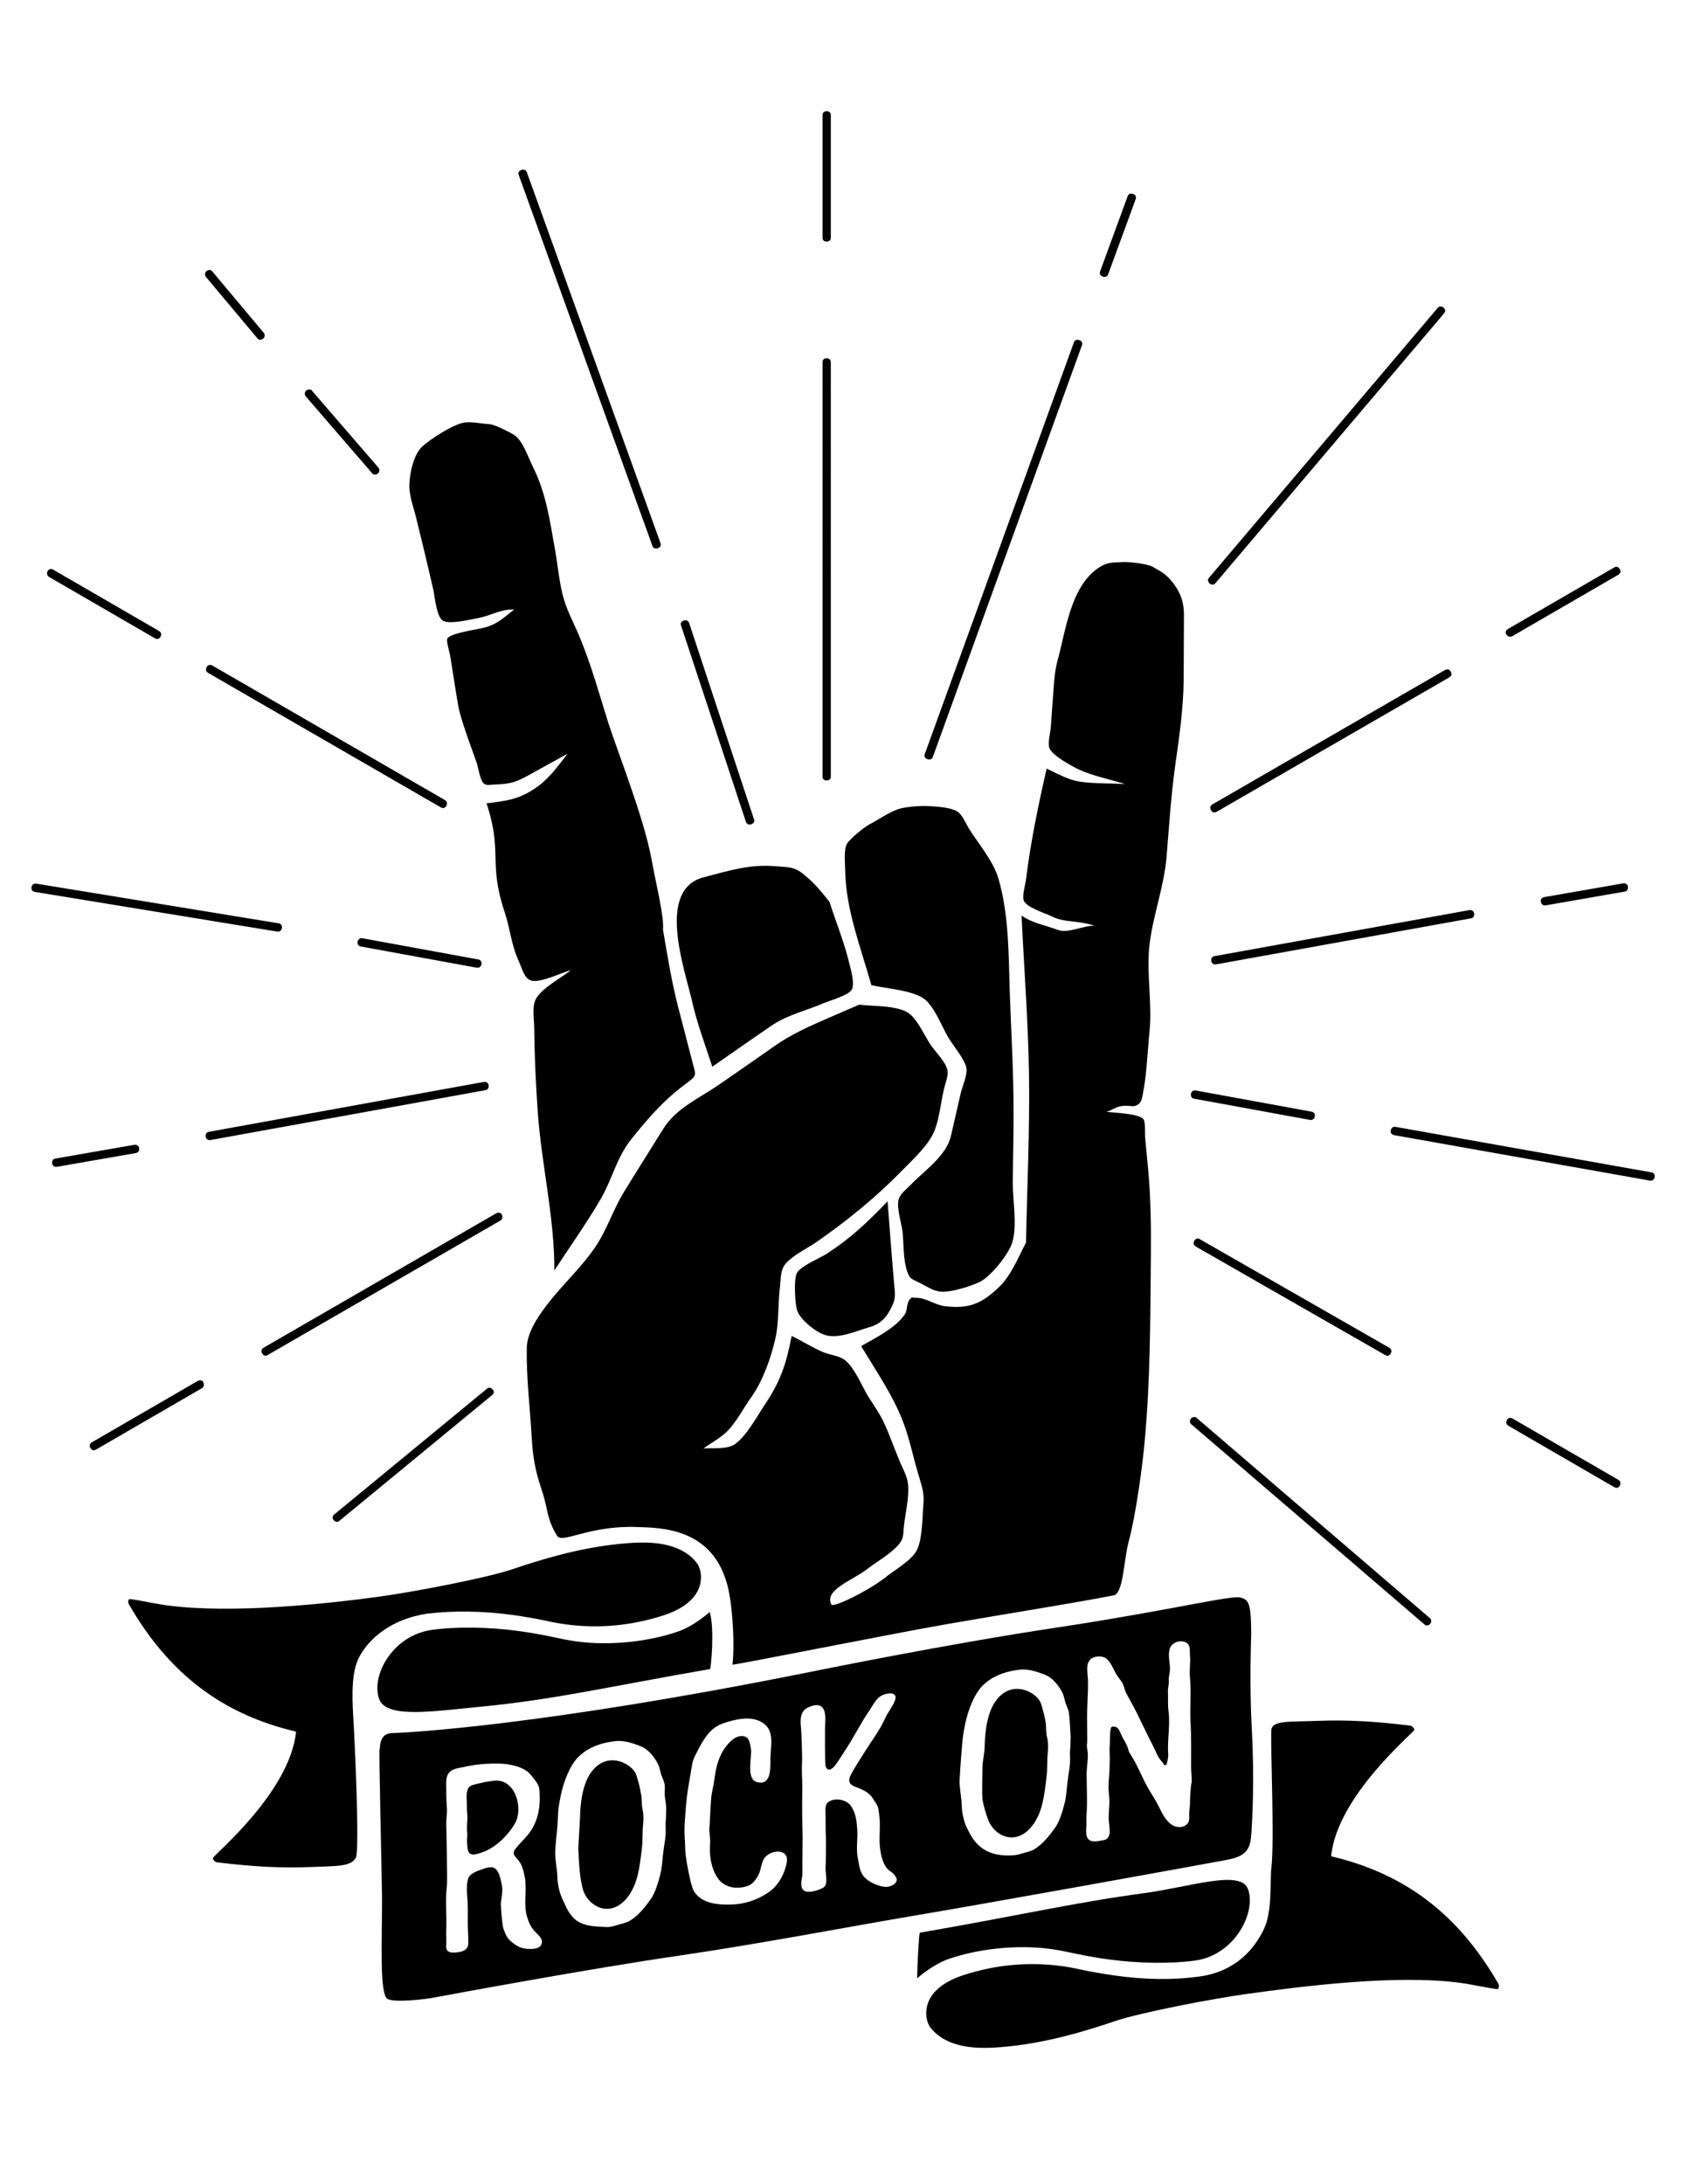 <svg xmlns="http://www.w3.org/2000/svg" xml:space="preserve" id="Layer_1" x="0" y="0" viewBox="0 0 612 792"><path d="M299.9 129.9c-.7 0-1.5.4-1.5 1.4v150.3c0 1.1.8 1.4 1.5 1.4.4 0 .8-.1 1.1-.4.3-.2.4-.6.4-1.1V131.4c0-1.1-.8-1.5-1.5-1.5M299.9 40.3c-.7 0-1.5.4-1.5 1.4v44.5c0 1.1.8 1.4 1.5 1.4.4 0 .8-.1 1.1-.4.3-.2.4-.6.4-1.1V41.7c0-1-.8-1.4-1.5-1.4M76.2 241.1c-.7 0-1.3.6-1.4 1.3-.2.7.1 1.2.7 1.6l84.5 48.8c.3.1.5.2.7.2.7 0 1.3-.6 1.4-1.3.2-.7-.1-1.2-.7-1.6L77 241.3c-.3-.1-.5-.2-.8-.2M17.8 209.2l38.5 22.3c.3.1.5.2.7.2.7 0 1.3-.6 1.4-1.3.2-.7-.1-1.2-.7-1.6l-38.5-22.3c-.3-.1-.5-.2-.7-.2-.7 0-1.3.6-1.4 1.3s.1 1.2.7 1.6M180.9 439.7c-.2 0-.5.1-.8.2l-84.5 48.8c-.6.4-.9.9-.7 1.6.2.6.7 1.3 1.4 1.3.2 0 .5-.1.7-.2l84.5-48.8c.6-.4.9-.9.7-1.6 0-.7-.6-1.3-1.3-1.3M72.6 500.5c-.2 0-.5.1-.8.2L33.3 523c-.6.4-.9.9-.7 1.6.2.6.7 1.3 1.4 1.3.2 0 .5-.1.7-.2l38.5-22.3c.6-.4.9-.9.7-1.6 0-.7-.5-1.3-1.3-1.3M434.5 449.1c-.7 0-1.3.6-1.4 1.3-.2.7.1 1.2.7 1.6l68.8 39.4c.3.1.5.2.7.2.7 0 1.3-.7 1.4-1.3.2-.7-.1-1.2-.7-1.6l-68.8-39.4c-.2-.2-.4-.2-.7-.2M587.1 536.6l-38.5-22.3c-.3-.1-.5-.2-.7-.2-.7 0-1.3.6-1.4 1.3-.2.7.1 1.2.7 1.6l38.5 22.3c.3.1.5.2.7.2.7 0 1.3-.6 1.4-1.3.2-.7-.1-1.2-.7-1.6M439.8 291.7c-.6.4-.9.9-.7 1.6.2.6.7 1.3 1.4 1.3.2 0 .5-.1.8-.2l84.5-48.8c.6-.4.9-.9.7-1.6-.2-.6-.7-1.3-1.4-1.3-.2 0-.5.1-.8.2ZM547.8 230.9c.2 0 .5-.1.8-.2l38.5-22.3c.6-.4.9-.9.7-1.6-.2-.6-.7-1.3-1.4-1.3-.2 0-.5.1-.7.2L547 228.1c-.6.4-.9.9-.7 1.6.2.6.8 1.2 1.5 1.2M177.7 503.2h-.2c-.3 0-.6.1-.9.4l-55.4 45.6c-.5.4-.6.9-.5 1.4.2.6.8 1.2 1.4 1.2h.2c.3 0 .6-.1.9-.4l55.4-45.6c.5-.4.6-.9.5-1.4-.3-.6-.8-1.1-1.4-1.2M433.2 398.4l42.1 7.7h.3c.9 0 1.3-.8 1.4-1.4 0-.3 0-1.4-1.2-1.6l-42.1-7.7h-.3c-1 0-1.3.9-1.4 1.4 0 .9.4 1.5 1.2 1.6M599.1 425.1l-92.9-16.5h-.3c-1 0-1.3.9-1.4 1.4-.1.8.4 1.4 1.2 1.6l92.9 16.5h.3c1 0 1.3-.9 1.4-1.4 0-.3 0-1.4-1.2-1.6M439.9 212c.4 0 .7-.2 1-.5l83-97.9c.4-.5.5-1 .2-1.5-.3-.6-.9-1-1.5-1-.4 0-.7.2-1 .5l-83 97.9c-.4.5-.5 1-.2 1.5.2.6.9 1 1.5 1M250 225.9c-.2-.6-.7-1-1.3-1s-1.2.3-1.5.7-.3.8-.1 1.3l23.5 71.1c.2.6.7 1 1.3 1s1.2-.3 1.5-.7.3-.8.1-1.3ZM191.1 62.4c-.2-.6-.7-.9-1.3-.9s-1.2.3-1.5.7-.3.8-.1 1.3L236.7 198c.2.6.7.9 1.3.9s1.2-.3 1.5-.7.3-.8.1-1.3ZM131.1 340.2c-1 0-1.3.9-1.4 1.4 0 .3 0 1.4 1.2 1.6l42.1 7.7h.3c1 0 1.3-.9 1.4-1.4 0-.3 0-1.4-1.2-1.6l-42.1-7.7ZM100.9 337.8c1 0 1.3-.9 1.4-1.4 0-.3 0-1.4-1.2-1.6l-88-14.4h-.3c-1 0-1.3.9-1.4 1.4 0 .3 0 1.4 1.2 1.6l88 14.4ZM135 171.6c.3.4.6.5 1 .5.6 0 1.3-.4 1.5-1 .2-.5.2-1-.2-1.5l-24.1-27.9c-.3-.4-.6-.5-1-.5-.6 0-1.3.4-1.5 1-.2.5-.2 1 .2 1.5ZM93.4 122.7c.3.4.6.5 1 .5.6 0 1.3-.4 1.5-1 .2-.5.2-1-.2-1.5L77 98.4c-.3-.4-.6-.5-1-.5-.6 0-1.3.4-1.5 1-.2.5-.2 1 .2 1.5ZM177.3 393.7c0-.5-.4-1.4-1.4-1.4h-.3l-99.8 18.1c-.8.1-1.2.7-1.2 1.6 0 .5.4 1.4 1.4 1.4h.3l99.8-18.1c1.2-.2 1.2-1.3 1.2-1.6M50.5 416.5c0-.5-.4-1.4-1.4-1.4h-.3l-28.7 5c-1.2.2-1.2 1.3-1.2 1.6 0 .5.4 1.4 1.4 1.4h.3l28.7-5c1.2-.2 1.2-1.3 1.2-1.6M434.3 514.3c-.3-.3-.6-.5-1-.5-.6 0-1.3.4-1.5 1-.2.5-.2 1 .2 1.5l84.6 72.6c.3.3.6.5 1 .5.6 0 1.3-.4 1.5-1 .2-.5.2-1-.2-1.5ZM439.4 348.3c0 .5.4 1.4 1.4 1.4h.3l92.5-16.7c.8-.1 1.2-.7 1.2-1.6 0-.5-.4-1.4-1.4-1.4h-.3l-92.5 16.7c-1.2.2-1.2 1.3-1.2 1.6M559 326.9c0 .5.4 1.4 1.4 1.4h.3l28.7-5c.8-.1 1.2-.7 1.2-1.6 0-.5-.4-1.4-1.4-1.4h-.3l-28.7 5c-1.3.3-1.3 1.3-1.2 1.6M390.9 123.2c-.6 0-1.1.3-1.3.9l-54.1 149.3c-.2.5-.1.9.1 1.3.3.4.9.7 1.5.7s1.1-.3 1.3-.9l54.1-149.3c.2-.5.1-.9-.1-1.3-.3-.4-.9-.7-1.5-.7M410.4 70.2c-.6 0-1.1.3-1.3.9l-10 27.3c-.2.5-.1.9.1 1.3.3.4.9.7 1.5.7s1.1-.3 1.3-.9l10-27.3c.2-.5.1-.9-.1-1.3-.4-.5-1-.7-1.5-.7M258.4 386.8c7.2-5 14.3-10 21.5-14.9 5.7-3.9 12.5-5.4 18.8-8.1 2.4-1 8.8-2.8 10.2-4.8 1.3-1.9-.1-7-.8-9.7-1.8-7.5-4.8-14.9-7.2-22.3-3.4-4.2-5-6.4-9.3-9.9-3.4-2.9-5.6-2.6-10.2-3-9.5-.8-16.8 1.6-26.1 4-17.4 4.5-6.8 33.6-4.3 44.7 1.8 8.1 4.8 16 7.4 24M157.1 213.4c.7 3 1.2 10.6 3.8 11.8 2.7 1.2 9.8-.6 12.7-1.1 4.5-.9 8.2-3.3 12.9-3.1-3.6 2.9-6.1 5.3-10.5 6.5-2.4.7-12.5 2-13.7 4-.5.9.8 5.1 1 6.2.6 3.6 1.1 7.1 1.7 10.7.6 3.5 1 7 1.9 10.4 1.7 6.1 4 12 6.1 18 .5 1.6 1.2 6.1 2.4 7.2 1.1.9 1.7.6 3.6.5 5.5-.2 7.7-.6 12.4-3.2 4.8-2.7 9.7-5.3 14.5-8-3.9 5-7 9.5-12.3 12.9-5.9 3.8-10.1 4.2-17.1 5.1 5.9 17.7.6 21.5 6.5 39.2 2.1 6.2 2.4 11.9 5.1 17.8 1.4 3.1 2.1 6.7 4.8 7.3 3.4.8 10.7-2.9 14.2-3.8-3.6 2.9-10.1 6.2-12.5 10.1-1.8 2.8-.8 7.6-.8 11.1.1 10.3.6 20.3 1.3 30.5 1.4 19 6.1 38.2 6 57.2 5.6-8.6 11.6-17 16.8-25.9 4.2-7.2 5.8-15.1 11.1-21.7 5.9-7.4 11.7-14.1 19.4-19.8 4.7-3.5 4.1-3 2.7-8.6-1.7-6.5-3.4-13.1-5.1-19.6-2.4-9.3-3.9-18.7-5.5-28.1.5-4.5-2.5-16.4-4.3-26.2-2.7-14.3-12-37.9-15.4-48.3-3.5-11.1-6.3-21.5-10.8-32.2-1.8-4.3-4.2-8.7-5.5-13.2-1.6-5.6-2.1-11.8-3.1-17.5-2-11.1-3.2-20.6-8.2-30.6-1.7-3.4-3.5-9.2-6.7-11.3-1.6-1-7.1-3.8-8.9-3.9-2.8-.1-6.8-1.1-9.6-.5-4.1.9-11.7 5.8-14.8 8.6s-4.6 9.6-4.7 14c-.1 4 1.7 8.5 2.6 12.4 2.1 8.5 4.1 16.8 6 25.1M316.1 357.2c5.6 1.4 16.3 1.8 20.2 5.9 3.3 3.4 5.5 9.4 7.9 13.4 1.7 2.8 5.8 7.6 6.4 10.8.4 2.4-1.4 6.5-2 8.8-1.2 5.2-2.4 10.5-3.6 15.7-1.7 7.4-9.5 12.5-14.6 17.8-1.6 1.6-3.8 3.3-4.4 5.3-.8 3.1 1 8.5 1.4 11.6.5 4.5.2 10.2 1.7 14.5 1 2.9 1.6 2.7 4.8 4.3 3.1 1.6 5.5 3.3 8.7 3.1 3.6-.2 9.6-2 12.9-3.6 3.9-1.9 10.4-10 11.7-14.2 1.9-6.1.2-15.3.2-21.6.1-8.7.3-17.3.3-26 0-14.5-.9-29.1-1.4-43.7-.4-13.3-.3-27.5-4-40.4-1.8-6.5-7.1-12.6-10.7-18.3-1.2-1.9-2.5-5.3-4.4-6.4-2.6-1.5-7.2-1.7-10.2-1.9-2.7-.2-7.9.2-10.5.9-3.8 1.1-7.9 4.1-11.4 5.9-1.8 1-6.7 5-7.8 6.8-1.3 2.2-.7 6.9-.7 9.4.2 14.6 5.7 28.3 9.5 41.9M300.1 454.5c-2.4 1.6-9.6 4.5-11 7.1-1.2 2.2-.7 10.9 0 13.3.9 3.4 6.7 8.1 10.3 9.2 4.7 1.5 11.3-1.5 15.8-2.8 4.4-1.2 6.6-3.7 8.6-8.1 1.3-2.9.8-4.9.5-8.3-.8-9.8-1.6-19.5-2.3-29.3-7.3 7.6-13.3 13.3-21.9 18.9"/><path d="M383.8 337.2c-4.6-1.7-9.1-2.4-13.2-5.2.9 19.2 2.4 38.5 2.7 57.7.3 20.3-.7 40.6-1.1 60.9-3 5.6-5.4 12.1-10.1 16.4-6.1 5.8-10.8 7.7-19.5 6.6-3.3-.4-6.9-3.1-10.2-3-2.5.1-.7-.9-2.3.5-1.2 1.1-.9 4-1.8 5.4-3.4 5.1-10.7 8.6-15.9 11.6 5.3 8.8 11.7 18.1 15.3 27.7 2.2 5.8 3.5 12.2 5.3 18.3 1.1 3.9 2.4 7 2 11-.4 4.6-.3 13.2-2.5 17.2-2 3.7-8.3 7.2-11.6 9.9-5.9 4.6-18.6 10.9-19.3 9.6-2.8-5.3 8.1-9 12.8-12.7 3.6-2.8 8.5-5.5 11.5-8.9 1.9-2.2 1.7-3.3 2-6.6.5-4.9 2-10.6 1.5-15.5-.3-3-2.2-6.1-3.3-8.9-1.9-4.6-3.6-9.6-5.8-14.1-1.5-3-3.4-5.7-5.2-8.5-2.4-3.9-4.8-10.1-8.2-13.1-2.1-1.9-5.5-2.1-8.3-3.2-3.9-1.7-7.6-4-11.4-5.9-1.9 9.8-3.9 16.2-9.6 24.7-2.8 4.2-6.8 11.6-10.9 14.5-2.8 2-7.8 1.4-11.5 1.6 2.8-2 6.2-3.8 8.6-6.2 3.4-3.4 5.9-8.4 8.7-12.3 4.2-5.9 7.2-14.3 8.8-21.4 1.3-5.8.9-12.2 1.6-18.2.4-3.5.1-6.7 2.3-9.1 2.7-3 7.8-5.4 11.1-7.7 10.8-7.5 21.4-16.1 30.6-25.5 4.1-4.2 10.1-9.6 12.2-15 1.7-4.5 2.2-10 3.3-14.7.4-2 1.8-5.2 1.3-7.1-.7-3.1-4.5-6.7-6.2-9.3-2.1-3.2-4.3-8.2-7.2-10.8-3.9-3.5-13.2-2.9-18.6-3.6-3.6 1.6-7.3 3.1-10.9 4.7-7.3 3.2-13.6 5.9-20.1 10.5-6.9 4.8-13.7 9.6-20.6 14.3-7 4.7-15.2 8.4-19.6 15.7-4.7 7.6-9.5 15.1-14.2 22.8-3.8 6.2-6.1 13.5-10.1 19.5-5.1 7.7-12.3 14.1-17.9 21.5-3.4 4.5-7.1 10-7.2 15.5-.2 10.8 1.2 21.8 1.8 32.6.4 7.2 1.3 11.9 3.6 18.8 2.4 7.1 1.7 10.4 5.6 16.7 1.8 3 11.5-3.8 28.8-3.2 8.5.3 28.2 0 33.3 22.4 1.8 8.1 2.3 21.8 1.5 27.5-.1.4 56.7-11 77.9-14.7 21.8-3.8 46.7-7.7 60.8-10.5 3.2-1.7 3.2-12.4 5.1-19.6 2.6-9.6 5.1-28.2 5.8-36.7 2-21.7 2-44 2.2-65.9.1-11 0-21.5-1-32.4-.4-3.8-.7-7.6-1.1-11.5-.1-1.2.2-5.5-.6-6.5-1.8-2.1-10.4-2.2-13.5-2.7 3.1-.6 3.5-2.7 9.3-2 1.7.2 3.2-1 3.6-2.6 1.8-7.7 2-16.4 2.8-24.3 1.1-10.7-1.3-21.8.1-32.4 1.4-10.5 5.2-20.5 6.1-31.1.9-11 1.6-21.9 3.1-32.9 1.5-10.6 3-20.7 3.1-31.4 0-7.8.1-15.5.1-23.3 0-5.3-1.5-9-5.1-13.1-2.1-2.3-3.7-3-6.3-4.5-1.7-1-8.2-1.8-10.5-1.7-4.6.2-6.2 0-9.8 2.6-9.6 7.2-11.2 22.5-14.1 32.9-1.1 4-1.3 7.7-1.6 11.9-.3 4.1-.6 8.3-.9 12.4-.1 1.9-1.2 5.8-.5 7.7 1 2.6 7.9 6.4 10.6 7.7 5.2 2.4 11.4 3.6 16.8 5.3-5.5-.3-11.3-.1-16.6-.9-4.2-.7-7.9-2.9-11.8-4.7-3.1 13.5-5.8 26.5-7.5 40.2-.2 1.8-1.5 6-.8 7.7 1 2.5 8 4.6 10.4 5.8 4.4 2.2 8.8 1.2 15.4 3.3-3.8-.3-9.7 2.9-13.4 1.5"/><path d="M174 618.9c27.3-2.6 46.6-7.3 83.6-13.7.3-.1 1.7-14.4-.1-20.6-.1-.2-5.3 4.9-11.8 7.1-10 3.4-23.8 5.2-36.5 3.5-2-.3-3.9-.6-5.7-1-5.6-1.2-10.7-2.2-15.5-2.8-10.8-1.5-22.8-1.6-31.3-.4-14.4 2-22.3 16.8-19.1 25.2 2.7 7 19.6 4.3 36.4 2.7M232.6 650.8c-.3-1.7-.6-3.4-1.1-4.9-.5-1.8-.7-3.1-2.1-4.5-1.8-1.8-4.3-3-6.9-3.1-5-.2-8.4 3.8-10 8s-2 8.8-2.1 13.2c-.1 2.6-.6 9.5-.6 10.6s.3 6.5.5 8.4c.3 2.4.6 5.1 1.4 7.3 1.5 4 5.7 7.1 10 6.2s7.2-5.1 8.7-9c1.5-4 2-9 2.5-13.1.3-2.8.1-5.5.4-8.3.2-2 .2-3.7-.2-5.6-.4-1.7-.2-3.6-.5-5.2M179.1 645.7c-1.5.2-3.1.4-4.5.8-1 .2-3 .6-3.9 1.1-1.5.8-1.5 3.6-1.4 5 .1 1.6 0 3.3.2 5 .2 1.9-.1 3.6-.1 5.5 0 1 .2 1.8.1 2.9-.1.9-.1 1.9 0 2.8.1 2 .3 4 2.8 3.6 6.1-1.1 11.3-5.9 14.4-11 3.4-5.7.2-16.7-7.6-15.7M379.4 624.9c-.3-1.7-.6-3.4-1.1-4.9-.5-1.8-.7-3.1-2.1-4.5-1.8-1.8-4.3-3-6.9-3.1-5-.2-8.4 3.8-10 8s-2 8.8-2.1 13.2c-.1 2.6-.8 5-.8 7.6 0 1.1-.2 9.2 0 11 .3 2.4 1.3 5.6 2.1 7.7 1.5 4 5.7 7.1 10 6.2s7.2-5.1 8.7-9c1.5-4 2-9 2.5-13.1.3-2.8.1-5.5.4-8.3.2-2 .2-3.7-.2-5.6-.5-1.7-.3-3.5-.5-5.2"/><path d="M454.1 626.6c-.9-16.5-.2-32.4-.2-34.1 0-11.1-.9-12.4-3.8-13.2-3.4-1-24.9 4.5-65.7 10.7-40.9 6.1-90.2 16.2-92.2 16.6-96 19.2-144.5 21.7-149.7 21.8-5.2 0-4.5 5.4-4.8 6s.8 45.2.9 54.2c0 15.6-1 34.9 2.1 36.3 3 1.3 13.4 0 15.8-.4 8.1-1.5 57.6-10.7 90-15.4 29.4-4.3 61.1-10.4 85.3-14.5 24.6-4.1 102.1-18.1 112.7-20.1 6.6-1.2 9-3 9.4-9 .3-3.8 1.3-19.3.2-38.9m-261.7 80.1c-2.5 0-4.1-.5-6.1-2-1.5-1.1-2.5-2.2-3.1-3.9-.3-.8-.7-1.6-.8-2.5-.2-1.1-.7-6-.7-7.9.1-2.2.8-4.3.4-6.6-.3-1.6-.6-3.4-1.4-4.9-1.1-2.2-2.8-2.1-4.9-1.4-1.7.6-4.8 1.5-5.7 3.1-.9 1.7-.8 5.2-.6 7 .3 3.1.2 6.4.2 9.4 0 2.4.2 5.1.2 7.4 0 2.5-1.7 3.2-3.8 3.5s-4.6.3-4.2-2.6c.1-1.1-.1-4.7 0-5.8.2-5.1-.4-10.5.2-15.4.3-2.3-.2-21.2-.2-23 0-2 .4-3.9.2-5.8-.2-2.3-.2-4.6-.2-6.9 0-1.5-.2-3.4.5-4.8 1-2.2 3.5-2.4 5.5-2.8 4.6-1.1 8.9-1.4 13.5-1.3 3.4.1 8.7 1.1 11 3.9 1.1 1.3 2.6 3 3.1 4.6.3.9.3 3.8.3 4.8-.1 4.9-1.6 9.6-4.9 13.2-1.3 1.5-2.7 2.8-3.9 4.4-1.5 1.9-.1 2.7 1.1 4.2.9 1.1 1.3 2.2 1.7 3.5.2.6.6 2.9.7 3.2.1.7.1 1 .1 1.7.3 4-.6 8.1.6 12 .6 2 1.2 3.5 2.6 5.1.9 1 2.7 2.4 2.8 3.8.1 2.6-2.7 2.8-4.2 2.8m49.1-46.3c-.1.5 0 3.1 0 3.8 0 1.9-.4 4.1-.7 6-.5 3.3-.5 6.7-1.4 10-.7 2.6-1.7 6.1-3.3 8.4-2.1 2.9-4.4 5.9-7.5 7.8-1.5.9-3 1.1-4.6 1.6-1.9.6-2.9.9-4.9.7-3.4-.2-6.8-.2-9.8-2.2-3-2.1-4.1-5.5-5.5-8.4-.9-2-1.6-5.3-1.6-7.6-.1-2.9-.8-5.9-.8-8.8.1-2.7.4-5.4.7-8.1.3-2.8.2-5.7.6-8.5.8-5.4 2.2-10.8 5.1-15.5 3.4-5.4 9.9-7.8 16-8.3 2.8-.2 5.8.8 8.4 1.8 2.7 1 4.8 3.5 6.2 6 .8 1.4.8 1.9 1.2 3.4.3 1.6 1.3 3 1.5 4.6.2 1.2 0 2.3 0 3.4.1 1.6.5 3.3.6 5-.1 1.6 0 3.4-.2 4.9m43.9 15c-.8 4.2-3.1 8.5-6.8 10.9-4 2.7-8.6 4.2-13.5 4.3-4.7.1-10.6-.3-13.4-4.9-1.1-1.8-2.7-10.7-3-13.3-.2-2-.1-4-.3-5.9-.1-1.5-.1-3.8 0-5.5.3-4.2.5-8.1 1.2-12.4.4-2.4.8-4.8 1.2-7.1.2-1.4.4-2.7 1-4.1 4.7-9.9 7.2-11.5 12-13 4.4-1.3 10.1-2.4 13.9 1.1 3.1 2.8 1.9 7.9 1.8 11.6-.1 3.1.7 10.6-4.9 9.1-4.1-1.1-1.7-9.3-2.2-12.2-.3-1.9-.6-4.4-3.1-4.5s-4.4 1.9-5.8 3.6c-2.7 3.4-3.8 7.7-4.3 11.8-.2 1.9-.7 3.7-1 5.6-.4 1.9-.6 9.6-.8 11.7-.3 2.1.4 4.2.2 6.3-.3 4.2.3 8.8 2.7 12.4s6.9 4.3 10.8 3c1.8-.6 2.7-1.8 3.7-3.4 1.3-2 1.2-4.6 2.4-6.6 2.2-3.3 9.2-3.9 8.2 1.5m36.1 8.8c-2.4 0-6-1.6-7.7-3.3-2.1-2.2-2-4.4-2.6-7.1-.7-3.3 0-6.9-.2-10.2-.2-3.1-.5-6.3-2.4-8.9-1.6-2.2-5.9-3-8.2-1.2-1.3 1.1-.9 3.3-.9 4.9 0 1.2 0 5.9.1 7.5.1 1.4 0 10.1-.1 11.4-.2 1.8 1.2 6.1-.9 7.2-1.5.9-6 2.4-7.3.7-1.3-1.6-.2-4.2-.2-5.9-.1-5.5.2-11 0-16.5-.1-2.9-.1-5.7-.1-8.6 0-1.3.1-7.3 0-9-.1-.8-.1-4.2-.1-5 .2-2.3 0-4.6 0-6.8 0-.9-.2-6.4-.4-7.8-.2-2.4 0-5.1 2.3-6.3 1.8-.9 4.5-1.8 5.8.2 1.2 1.7.7 5 .7 6.9 0 1.2-.1 13 .2 14 .8 2.5 2.8.8 3.8-.7.9-1.2 3.6-5.5 4.2-6.4 2.8-4.4 5-8.9 8-13.2 1.4-2.1 2.4-4.5 4.8-5.5 2.2-.9 5.6-1.1 4.3 2.2-1 2.4-2.7 4.3-3.7 6.7-.9 2-2.1 3.9-3.3 5.8-1.6 2.3-7.2 11-8.3 13.1-1.2 2-2.2 4.1.5 5.3 2.4 1 4.8 1.7 6.5 3.9.3.4 1.4 2.2 1.8 2.8.5.8.6 1.7.7 2.6.5 2.9.4 5.5.3 8.4-.1 2.8.1 5.8.9 8.5.5 1.4.9 2.6 1.9 3.7.8.9 2.3 1.6 2.9 2.7 1.7 2.1-1.2 3.9-3.3 3.9m66.7-49.7c-.1.5 0 3.1 0 3.8 0 1.9-.4 4.1-.7 6-.5 3.3-.5 6.7-1.4 10-.7 2.6-1.7 6.1-3.3 8.4-2.1 2.9-4.4 5.9-7.5 7.8-1.5.9-3 1.1-4.6 1.6-1.9.6-2.9.7-4.9.7-11.2.1-13.8-7.7-15.3-10.6-.9-2-1.6-5.3-1.6-7.6-.1-2.9-.8-5.9-.8-8.8.1-2.7.9-13.8 1.3-16.6.8-5.4 2.2-10.8 5.1-15.5 3.4-5.4 9.9-7.8 16-8.3 2.8-.2 5.8.8 8.4 1.8 2.7 1 4.8 3.5 6.2 6 .8 1.4.8 1.9 1.2 3.4.3 1.6 1.3 3 1.5 4.6.2 1.2.5 6.8.6 8.4-.1 1.7 0 3.4-.2 4.9m43.5 18.6c.1 1.5-.3 3.1-.3 4.6 0 1.7.3 3-1.2 4.1-1.7 1.2-4.1.8-5.6-.5-2-1.6-3.1-4-4.2-6.2-1.2-2.4-2.7-4.6-4-6.9-2.3-4.1-4-8.7-6.5-12.4-.6-.9-.6-1.9-1.1-2.9-.6-1.3-1.4-2.5-2-3.8-.4-.9-.9-2.3-1.8-2.8-.6-.3-2-.4-2 .4-.5 1.7-.3 5.6-.4 6.2-.2 1.4 0 2.9 0 4.4 0 2.1-.1 4.1-.2 6.2-.1 1.9-.4 4-.2 5.9.1 1.9.4 3.5.2 5.3-.1 1.6-.2 3.3-.2 4.8 0 2.4 1.7 7.5-2.2 7.8-2.1.4-4.8 1.1-5.7-1.3-.4-1.1-.3-2.7-.2-3.8.1-1.6-.1-3.1.1-4.6.3-4.7 0-9.6 0-14.4 0-2.5.6-5.2.4-7.7-.1-1.2-.5-2.2-.2-3.6.1-.5-.1-9.3 0-11.9 0-.7.3-6.8.3-7.7V610c.1-2.3-1-6.1.6-8 1.3-1.7 5-1.8 6.4-.3 1.7 1.7 2.3 4 3.6 5.9.7 1.1 1.4 1.8 2 2.9.5 1.1.7 2.3 1.2 3.3 1.2 2.4 2.6 4.7 3.8 7.1 2 4.1 3.9 8.1 6 12.2 1 1.9 1.7 4.2 3.3 5.8.7.7.3 1.4 1.5 1 .2-.1.8-2.8.7-3.7-.4-5.3.8-10.5.1-15.8-.3-2.1-.1-4.5-.2-6.7-.1-1.5.4-2.8.3-4.3-.1-1.3.3-2.2.4-3.6.2-2.6-.8-5.2-.1-7.8.6-2.3 3.6-3.5 5.8-2.5 2 .9 1.4 3.1 1.6 4.9.2 2.6-.3 5.3 0 8 .5 5.3-.1 10.7.2 16.1s.2 11 .2 16.2c0 1.8.3 3.8.2 5.6-.3.6-.6 5.4-.6 6.8"/><path d="M186.1 585.6c4.1.6 8.3 1.3 12.5 2.2 2.2.5 4.4.9 6.7 1.2 11.8 1.6 23.7.5 35.2-3.2 9.7-3.1 12.7-7.9 13.5-11.4.8-3.4-.2-6.3-1.1-7.5-2.9-3.9-7.6-6.3-13.9-7.2-5.7-.8-11.8-.1-15 .2-14.1 1.5-27.2 5.4-38.1 9.1-9.7 3.3-36.9 8.4-48 9.9-18.8 2.6-53.8 6.4-77.4 3.2-4.7-.6-13.3-2.6-13.7-2.2-.4.5-.4 1.2 0 1.9 14.5 25.1 33.8 39.8 60.6 46.1-2.2 22.2-30.4 45.1-30.2 45.9s.9 1.4 1.6 1.5c13.4 1.6 22.7 2.1 33.8 1.7 9.8-.4 14.7-.1 16.5-3.4 1.4-2.7-.4-42.4-.9-50.1-.2-4.3-1.2-15.5 1.7-21.8 3.4-7.3 12-14.7 25.2-16.6 9.4-1.1 19.8-1 31 .5M381.1 706.7c2 .3 3.9.6 5.7 1 5.6 1.2 10.7 2.2 15.5 2.8 10.8 1.5 22.8 1.6 31.3.4 14.4-2 22.3-17.6 19.1-26-2.7-7-20.6-.8-37.2 1.5-27.2 3.7-44.7 8-81.8 14.4-.3.1-.9 10.9-1 16.5 0 .2 5.3-4.9 11.8-7.1 10.1-3.4 23.9-5.2 36.6-3.5"/><path d="M543.5 719.2c-14.5-25.1-33.8-39.8-60.6-46.1 2.2-22.2 30.4-45.1 30.2-45.9s-.9-1.4-1.6-1.5c-13.4-1.6-22.7-2.1-33.8-1.7-9.8.4-16.3-.3-16.5 3.4-.3 7.7 1.2 39.7 0 50.1-.5 4.3.4 15.5-2.6 21.8-3.4 7.3-10.3 15.6-23.5 17.4-9.3 1.3-19.7 1.2-30.9-.4-4.1-.6-8.3-1.3-12.5-2.2-2.2-.5-4.4-.9-6.7-1.2-11.8-1.6-23.7-.5-35.2 3.2-9.7 3.1-12.7 7.9-13.5 11.4-.8 3.4.2 6.3 1.1 7.5 2.9 3.9 7.6 6.3 13.9 7.2 5.7.8 11.8.1 15-.2 14.1-1.5 27.2-5.4 38.1-9.1 9.7-3.3 36.9-8.4 48-9.9 18.8-2.6 53.8-7.2 77.4-4 4.7.6 13.3 2.6 13.7 2.2.3-.6.4-1.4 0-2"/></svg>